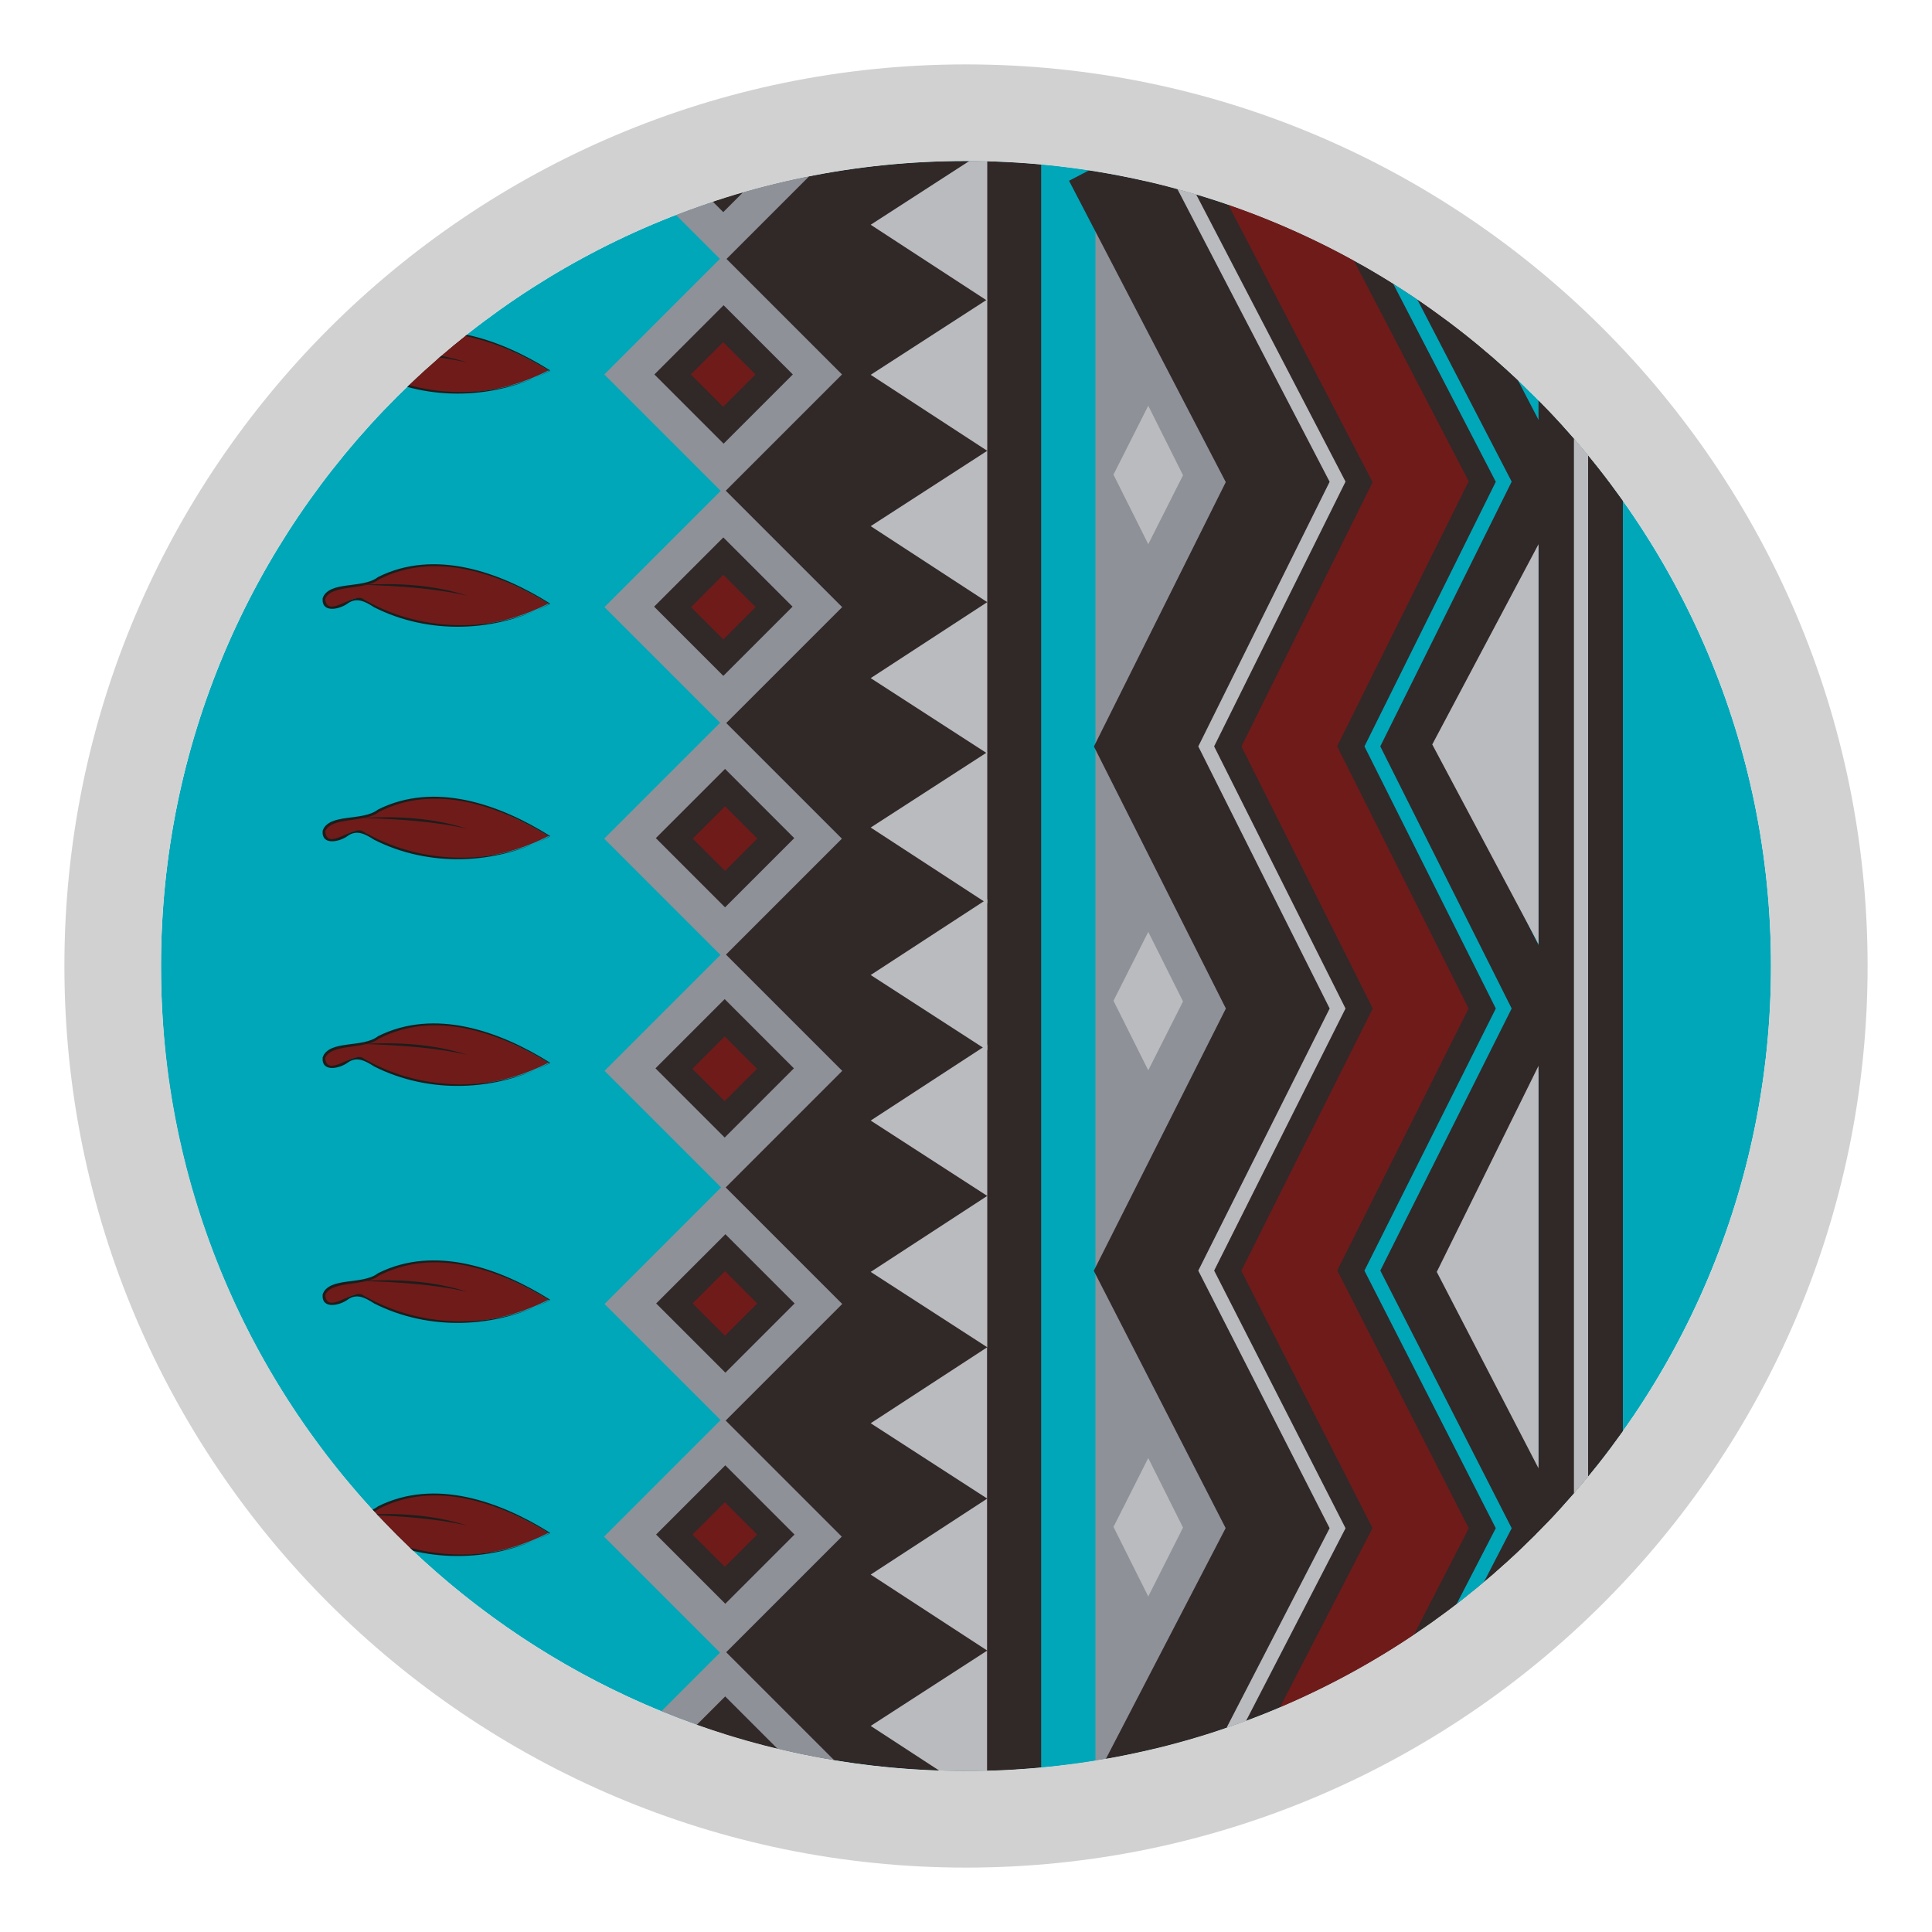 <?xml version="1.0" encoding="UTF-8"?>
<svg id="Livello_1" data-name="Livello 1" xmlns="http://www.w3.org/2000/svg" xmlns:xlink="http://www.w3.org/1999/xlink" viewBox="0 0 30 30">
  <defs>
    <style>
      .cls-1 {
        clip-path: url(#clippath);
      }

      .cls-2, .cls-3, .cls-4, .cls-5, .cls-6 {
        fill: none;
      }

      .cls-2, .cls-7, .cls-8, .cls-9, .cls-10, .cls-11, .cls-12, .cls-13 {
        stroke-width: 0px;
      }

      .cls-3 {
        stroke: #312828;
      }

      .cls-3, .cls-4 {
        stroke-width: 1.33px;
      }

      .cls-3, .cls-4, .cls-5, .cls-6 {
        stroke-miterlimit: 10;
      }

      .cls-4 {
        stroke: #6f1b1a;
      }

      .cls-5 {
        stroke: #00a7b9;
        stroke-width: .22px;
      }

      .cls-6 {
        stroke: #babbbf;
        stroke-width: .22px;
      }

      .cls-7 {
        fill: #6f1b1a;
      }

      .cls-8 {
        fill: #1d1d1b;
      }

      .cls-9 {
        fill: #d1d1d1;
      }

      .cls-10 {
        fill: #babbbf;
      }

      .cls-11 {
        fill: #312828;
      }

      .cls-12 {
        fill: #8e9198;
      }

      .cls-13 {
        fill: #00a7b9;
      }
    </style>
    <clipPath id="clippath">
      <path class="cls-2" d="M15,2.5c6.9,0,12.5,5.6,12.5,12.5s-5.6,12.5-12.5,12.5c-6.3,0-11.52-4.67-12.38-10.73-.08-.58-.12-1.17-.12-1.77,0-6.9,5.6-12.5,12.5-12.5Z"/>
    </clipPath>
  </defs>
  <g class="cls-1">
    <path class="cls-13" d="M15,2.5c6.9,0,12.5,5.6,12.5,12.5s-5.6,12.5-12.5,12.5c-6.3,0-11.52-4.67-12.38-10.73-.08-.58-.12-1.17-.12-1.77,0-6.9,5.6-12.5,12.5-12.5Z"/>
    <polygon class="cls-11" points="13.35 1.65 11.26 2.85 11.26 31.25 15.78 27.64 15.36 1.38 13.35 1.65"/>
    <rect class="cls-12" x="9.92" y="4.51" width="2.61" height="2.61" transform="translate(-.82 9.64) rotate(-45)"/>
    <polygon class="cls-10" points="15.33 25.63 15.33 27.98 13.52 26.8 15.33 25.63"/>
    <polygon class="cls-10" points="15.33 23.27 15.33 25.63 13.52 24.45 15.33 23.27"/>
    <polygon class="cls-10" points="15.33 20.92 15.33 23.27 13.52 22.1 15.33 20.92"/>
    <rect class="cls-11" x="15.33" y="2.5" width=".84" height="25.48"/>
    <polygon class="cls-10" points="15.33 18.57 15.33 20.92 13.52 19.75 15.33 18.57"/>
    <polygon class="cls-10" points="15.33 16.22 15.33 18.57 13.52 17.4 15.33 16.22"/>
    <polygon class="cls-10" points="15.33 13.96 15.33 16.31 13.52 15.14 15.33 13.96"/>
    <polygon class="cls-10" points="15.33 11.68 15.33 14.03 13.52 12.85 15.33 11.68"/>
    <polygon class="cls-10" points="15.33 9.35 15.33 11.7 13.52 10.53 15.33 9.35"/>
    <polygon class="cls-10" points="15.33 7 15.33 9.35 13.52 8.17 15.33 7"/>
    <polygon class="cls-10" points="15.33 4.65 15.33 7 13.52 5.82 15.33 4.65"/>
    <polygon class="cls-10" points="15.33 2.32 15.33 4.67 13.52 3.49 15.33 2.32"/>
    <rect class="cls-12" x="9.92" y="8.12" width="2.61" height="2.61" transform="translate(-3.37 10.7) rotate(-45)"/>
    <rect class="cls-12" x="9.92" y="11.72" width="2.61" height="2.61" transform="translate(-5.92 11.75) rotate(-45)"/>
    <rect class="cls-12" x="9.92" y="15.32" width="2.61" height="2.61" transform="translate(-8.46 12.81) rotate(-45)"/>
    <rect class="cls-12" x="9.92" y="18.94" width="2.61" height="2.61" transform="translate(-11.02 13.87) rotate(-45)"/>
    <rect class="cls-12" x="9.92" y="22.55" width="2.61" height="2.61" transform="translate(-13.58 14.93) rotate(-45)"/>
    <rect class="cls-12" x="9.92" y="26.15" width="2.61" height="2.61" transform="translate(-16.12 15.98) rotate(-45)"/>
    <rect class="cls-12" x="9.92" y=".92" width="2.61" height="2.61" transform="translate(1.72 8.59) rotate(-45)"/>
    <rect class="cls-11" x="10.47" y="1.46" width="1.52" height="1.52" transform="translate(1.72 8.59) rotate(-45)"/>
    <rect class="cls-7" x="10.87" y="1.87" width=".71" height=".71" transform="translate(1.72 8.59) rotate(-45)"/>
    <rect class="cls-11" x="10.47" y="5.06" width="1.52" height="1.52" transform="translate(-.82 9.64) rotate(-45)"/>
    <rect class="cls-7" x="10.87" y="5.46" width=".71" height=".71" transform="translate(-.82 9.64) rotate(-45)"/>
    <rect class="cls-11" x="10.47" y="8.66" width="1.52" height="1.52" transform="translate(-3.37 10.7) rotate(-45)"/>
    <rect class="cls-7" x="10.87" y="9.07" width=".71" height=".71" transform="translate(-3.37 10.7) rotate(-45)"/>
    <rect class="cls-11" x="10.5" y="12.26" width="1.52" height="1.52" transform="translate(-5.91 11.77) rotate(-45)"/>
    <rect class="cls-7" x="10.9" y="12.67" width=".71" height=".71" transform="translate(-5.91 11.77) rotate(-45)"/>
    <rect class="cls-11" x="10.5" y="15.83" width="1.52" height="1.52" transform="translate(-8.44 12.82) rotate(-45)"/>
    <rect class="cls-7" x="10.9" y="16.24" width=".71" height=".71" transform="translate(-8.44 12.82) rotate(-45)"/>
    <rect class="cls-11" x="10.5" y="19.48" width="1.52" height="1.52" transform="translate(-11.01 13.89) rotate(-45)"/>
    <rect class="cls-7" x="10.9" y="19.88" width=".71" height=".71" transform="translate(-11.01 13.89) rotate(-45)"/>
    <rect class="cls-11" x="10.5" y="23.07" width="1.52" height="1.52" transform="translate(-13.55 14.94) rotate(-45)"/>
    <rect class="cls-7" x="10.9" y="23.47" width=".71" height=".71" transform="translate(-13.55 14.94) rotate(-45)"/>
    <rect class="cls-11" x="10.5" y="26.66" width="1.52" height="1.52" transform="translate(-16.09 15.99) rotate(-45)"/>
    <rect class="cls-7" x="10.9" y="27.07" width=".71" height=".71" transform="translate(-16.09 15.99) rotate(-45)"/>
    <polygon class="cls-12" points="17.5 3.09 16.58 3.09 16.58 28.48 19.51 24.23 17.73 19.73 19.78 15.66 17.73 11.59 19.78 7.48 17.5 3.09"/>
    <polyline class="cls-3" points="21.05 2.5 23.64 7.48 21.6 11.59 23.64 15.66 21.6 19.73 23.64 23.73 21.6 27.68 23.64 31.79 21.6 35.91"/>
    <rect class="cls-13" x="16.17" y="2.26" width=".84" height="25.48"/>
    <polygon class="cls-11" points="17.5 3.09 18.34 2.32 22.78 4.27 23.89 7.48 22.14 11.59 23.89 15.66 22.14 19.73 23.89 23.73 22.53 26.8 17.7 27.68 19.23 24.23 17.7 19.73 19.46 15.66 17.7 11.59 19.46 7.48 17.5 3.09"/>
    <polyline class="cls-6" points="18.18 2.5 20.77 7.48 18.73 11.59 20.77 15.66 18.73 19.73 20.77 23.73 18.73 27.68 20.77 31.79 18.73 35.91"/>
    <polyline class="cls-4" points="19.47 2.5 22.06 7.48 20.02 11.59 22.06 15.66 20.02 19.73 22.06 23.73 20.02 27.68 22.06 31.79 20.02 35.91"/>
    <polyline class="cls-5" points="20.77 2.5 23.35 7.48 21.31 11.59 23.35 15.66 21.31 19.73 23.35 23.73 21.31 27.68 23.35 31.79 21.31 35.91"/>
    <rect class="cls-11" x="23.89" y="5.42" width="1.31" height="25.48"/>
    <line class="cls-6" x1="24.55" y1="5.42" x2="24.55" y2="30.9"/>
    <polygon class="cls-10" points="23.89 16.55 23.89 22.8 22.31 19.75 23.89 16.55"/>
    <polygon class="cls-10" points="23.89 8.45 23.89 14.66 22.24 11.56 23.89 8.45"/>
    <polygon class="cls-10" points="17.83 22.64 17.29 23.71 17.83 24.79 18.37 23.72 17.83 22.64"/>
    <polygon class="cls-10" points="17.83 14.47 17.29 15.54 17.83 16.62 18.37 15.55 17.83 14.47"/>
    <polygon class="cls-10" points="17.83 6.3 17.29 7.37 17.83 8.45 18.37 7.38 17.83 6.3"/>
    <g>
      <g>
        <path class="cls-7" d="M8.53,23.81s-.93-.59-1.66-.6c-.73-.01-.99.24-1.24.3s-.61.04-.61.22.18.15.32.07.24-.12.37-.02,1.37.76,2.81.02Z"/>
        <path class="cls-8" d="M8.53,23.81c-.79-.48-1.78-.83-2.65-.38-.21.17-.74.07-.83.3.03.3.4-.07.57-.01.88.52,2,.56,2.92.09h0ZM8.53,23.81c-.83.44-1.87.48-2.72.05-.14-.09-.27-.16-.41-.06-.12.09-.41.16-.39-.08.1-.28.62-.14.86-.33.88-.44,1.89-.08,2.67.41h0Z"/>
      </g>
      <g>
        <path class="cls-7" d="M7.26,23.69s-.53-.18-1.63-.17"/>
        <path class="cls-8" d="M7.26,23.69c-.53-.12-1.08-.15-1.63-.17.54-.03,1.1,0,1.63.17,0,0-.52-.17,0,0Z"/>
      </g>
    </g>
    <g>
      <g>
        <path class="cls-7" d="M8.53,20.19s-.93-.59-1.66-.6-.99.24-1.24.3-.61.04-.61.22.18.15.32.07.24-.12.37-.02,1.37.76,2.81.02Z"/>
        <path class="cls-8" d="M8.53,20.19c-.79-.48-1.78-.83-2.65-.38-.21.17-.74.07-.83.3.03.3.4-.07.57-.01.87.52,2,.56,2.92.09h0ZM8.53,20.19c-.83.44-1.87.48-2.72.05-.14-.09-.27-.16-.41-.06-.12.09-.41.16-.39-.08.1-.28.62-.14.86-.33.88-.44,1.89-.08,2.67.41h0Z"/>
      </g>
      <g>
        <path class="cls-7" d="M7.26,20.06s-.53-.18-1.63-.17"/>
        <path class="cls-8" d="M7.26,20.06c-.53-.12-1.08-.15-1.63-.17.54-.03,1.1,0,1.63.17,0,0-.52-.17,0,0Z"/>
      </g>
    </g>
    <g>
      <g>
        <path class="cls-7" d="M8.53,16.51s-.93-.59-1.66-.6-.99.24-1.24.3-.61.04-.61.22.18.15.32.07.24-.12.37-.02,1.37.76,2.81.02Z"/>
        <path class="cls-8" d="M8.53,16.51c-.79-.48-1.78-.83-2.65-.38-.21.17-.74.07-.83.3.03.3.4-.07.57-.01.87.52,2,.56,2.92.09h0ZM8.53,16.51c-.83.44-1.87.48-2.72.05-.14-.09-.27-.16-.41-.06-.12.09-.41.16-.39-.08.1-.28.62-.14.86-.33.88-.44,1.89-.08,2.67.41h0Z"/>
      </g>
      <g>
        <path class="cls-7" d="M7.26,16.38s-.53-.18-1.63-.17"/>
        <path class="cls-8" d="M7.26,16.38c-.53-.12-1.08-.15-1.63-.17.54-.03,1.1,0,1.63.17,0,0-.52-.17,0,0Z"/>
      </g>
    </g>
    <g>
      <g>
        <path class="cls-7" d="M8.53,12.99s-.93-.59-1.66-.6-.99.24-1.24.3-.61.04-.61.22.18.15.32.07.24-.12.37-.02,1.37.76,2.81.02Z"/>
        <path class="cls-8" d="M8.53,12.99c-.79-.48-1.78-.83-2.65-.38-.21.17-.74.07-.83.3.03.3.4-.07.57-.01.88.52,2,.56,2.92.09h0ZM8.53,12.99c-.83.44-1.87.48-2.72.05-.14-.09-.27-.16-.41-.06-.12.09-.41.16-.39-.08.1-.28.62-.14.86-.33.88-.44,1.89-.08,2.67.41h0Z"/>
      </g>
      <g>
        <path class="cls-7" d="M7.26,12.87s-.53-.18-1.63-.17"/>
        <path class="cls-8" d="M7.26,12.87c-.53-.12-1.08-.15-1.63-.17.54-.03,1.1,0,1.63.17,0,0-.52-.17,0,0Z"/>
      </g>
    </g>
    <g>
      <g>
        <path class="cls-7" d="M8.53,9.38s-.93-.59-1.66-.6-.99.24-1.24.3-.61.04-.61.22.18.15.32.07.24-.12.37-.02,1.37.76,2.81.02Z"/>
        <path class="cls-8" d="M8.53,9.38c-.79-.48-1.78-.83-2.65-.38-.21.17-.74.07-.83.3.03.3.4-.07.57-.01.87.52,2,.56,2.92.09h0ZM8.53,9.38c-.83.44-1.87.48-2.72.05-.14-.09-.27-.16-.41-.06-.12.09-.41.16-.39-.08.1-.28.62-.14.86-.33.88-.44,1.89-.08,2.67.41h0Z"/>
      </g>
      <g>
        <path class="cls-7" d="M7.26,9.25s-.53-.18-1.63-.17"/>
        <path class="cls-8" d="M7.26,9.25c-.53-.12-1.08-.15-1.63-.17.54-.03,1.1,0,1.63.17,0,0-.52-.17,0,0Z"/>
      </g>
    </g>
    <g>
      <g>
        <path class="cls-7" d="M8.53,5.76s-.93-.59-1.66-.6-.99.24-1.24.3-.61.04-.61.22.18.15.32.07.24-.12.37-.02,1.37.76,2.81.02Z"/>
        <path class="cls-8" d="M8.53,5.76c-.79-.48-1.78-.83-2.65-.38-.21.17-.74.07-.83.3.03.3.4-.07.57-.01.87.52,2,.56,2.92.09h0ZM8.53,5.76c-.83.44-1.87.48-2.72.05-.14-.09-.27-.16-.41-.06-.12.09-.41.16-.39-.08.1-.28.62-.14.86-.33.88-.44,1.89-.08,2.67.41h0Z"/>
      </g>
      <g>
        <path class="cls-7" d="M7.26,5.63s-.53-.18-1.63-.17"/>
        <path class="cls-8" d="M7.26,5.63c-.53-.12-1.08-.15-1.63-.17.54-.03,1.1,0,1.63.17,0,0-.52-.17,0,0Z"/>
      </g>
    </g>
    <polyline class="cls-3" points="17.19 2.5 19.78 7.48 17.73 11.59 19.78 15.66 17.73 19.73 19.78 23.73 17.73 27.68 19.78 31.79 17.73 35.91"/>
  </g>
  <path class="cls-9" d="M15,2.5c6.9,0,12.5,5.6,12.5,12.5s-5.6,12.5-12.5,12.5S2.5,21.9,2.5,15,8.1,2.5,15,2.5M15,1C7.28,1,1,7.28,1,15s6.28,14,14,14,14-6.28,14-14S22.72,1,15,1h0Z"/>
</svg>